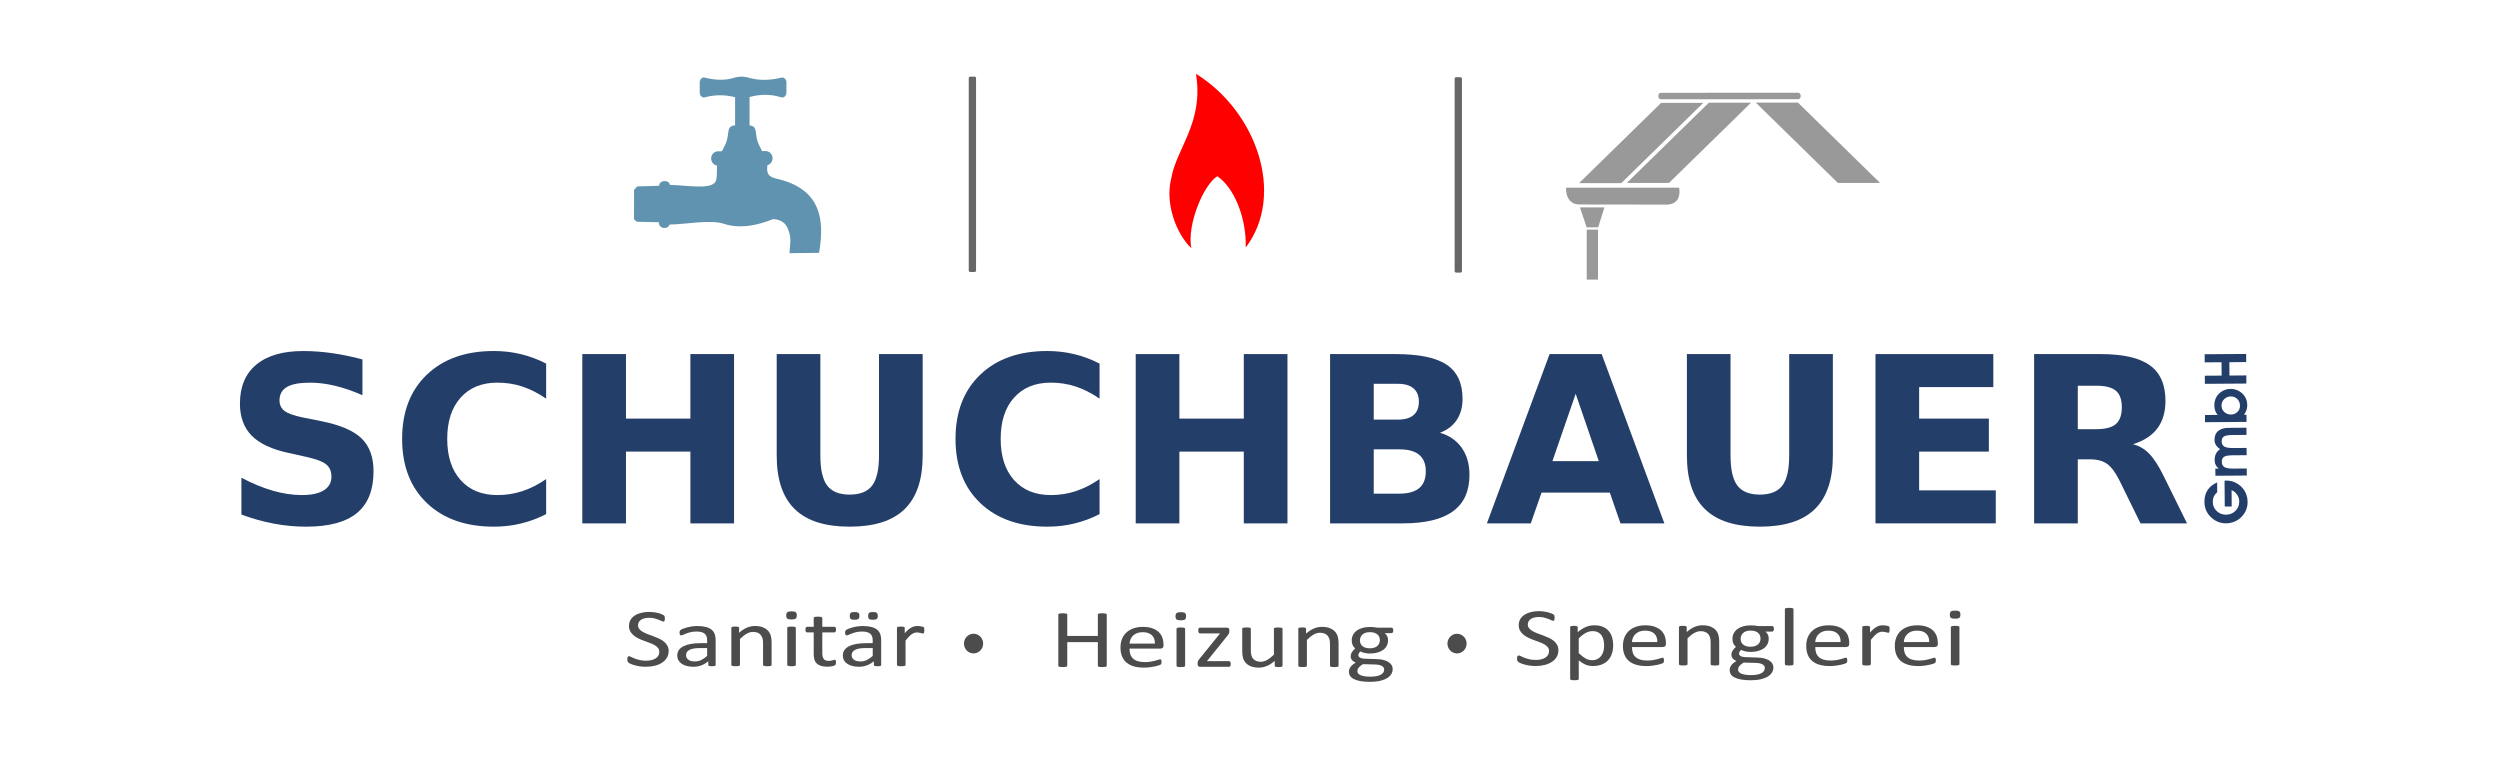 <?xml version="1.0" encoding="utf-8"?>
<!-- Generator: Adobe Illustrator 19.2.1, SVG Export Plug-In . SVG Version: 6.00 Build 0)  -->
<svg version="1.1"
	 id="Ebene_1" text-rendering="geometricPrecision" shape-rendering="geometricPrecision" image-rendering="optimizeQuality" xmlns:corel-charset="http://product.corel.com/CGS/11/cddns/" xmlns:odm="http://product.corel.com/CGS/11/cddns/"
	 xmlns="http://www.w3.org/2000/svg" xmlns:xlink="http://www.w3.org/1999/xlink" x="0px" y="0px" width="841.89px"
	 height="255.896px" viewBox="0 174.75 841.89 255.896" enable-background="new 0 174.75 841.89 255.896" xml:space="preserve">
<g id="Ebene_x0020_1">
	<path fill="#FF0000" d="M402.745,199.607c2.705,16.427-6.569,24.984-8.33,35.253c-2.146,8.443,1.711,18.646,6.76,23.465
		c-1.488-7.914,4.051-21.22,8.734-24.226c5.637,3.712,9.893,13.98,9.596,24.004C432.962,240.339,423.155,212.225,402.745,199.607
		L402.745,199.607z"/>
	<path fill="#666666" d="M326.737,266.356h1.447c0.277,0,0.505-0.227,0.505-0.503v-64.797c0-0.275-0.228-0.499-0.505-0.499h-1.447
		c-0.279,0-0.507,0.227-0.507,0.499v64.797C326.224,266.129,326.458,266.356,326.737,266.356z"/>
	<path fill="#666666" d="M490.367,266.549h1.443c0.283,0,0.51-0.231,0.51-0.507v-64.795c0-0.279-0.227-0.501-0.51-0.501h-1.443
		c-0.28,0-0.506,0.226-0.506,0.501v64.795C489.861,266.318,490.086,266.549,490.367,266.549z"/>
	<g>
		<path fill="#999999" d="M559.399,209.384h14.2l-27.645,27.046H531.75L559.399,209.384z"/>
		<path fill="#999999" d="M575.474,209.323h14.21l-27.648,27.042h-14.207L575.474,209.323L575.474,209.323z"/>
		<path fill="#999999" d="M618.914,236.352h14.21l-27.646-27.042h-14.205L618.914,236.352z"/>
		<path fill="#999999" d="M565.47,237.945h-38.084c-0.155,3.107,1.312,5.668,4.549,5.668l29.296,0.04
			C563.595,243.644,566.122,242.444,565.47,237.945z"/>
		<path fill="#999999" d="M540.298,244.589h-8.247l2.255,6.706h3.899L540.298,244.589z"/>
		<rect x="534.333" y="252.073" fill="#999999" width="3.801" height="16.839"/>
		<path fill="#999999" d="M559.264,208.186l46.326-0.026c0.446,0,0.805-0.485,0.805-1.09l0,0c0-0.604-0.368-1.094-0.805-1.094
			l-46.326,0.022c-0.44,0-0.81,0.485-0.81,1.094l0,0C558.455,207.695,558.818,208.186,559.264,208.186L559.264,208.186z"/>
	</g>
	<path fill="#4C4C4C" d="M490.664,388.17c1.776,0,3.229,1.487,3.229,3.315c0,1.824-1.453,3.311-3.229,3.311
		c-1.78,0-3.229-1.487-3.229-3.311C487.435,389.657,488.887,388.17,490.664,388.17z"/>
	<path fill="#4C4C4C" d="M327.849,388.161c1.78,0,3.234,1.487,3.234,3.314c0,1.825-1.454,3.318-3.234,3.318
		c-1.775,0-3.23-1.493-3.23-3.318C324.619,389.648,326.07,388.161,327.849,388.161z"/>
	<path fill="#4C4C4C" d="M225.176,393.996c0,0.836-0.197,1.583-0.586,2.241c-0.392,0.656-0.934,1.212-1.629,1.667
		c-0.693,0.462-1.505,0.81-2.446,1.033c-0.937,0.232-1.95,0.349-3.035,0.349c-0.753,0-1.46-0.05-2.105-0.15
		c-0.646-0.105-1.223-0.228-1.731-0.378c-0.505-0.149-0.932-0.297-1.276-0.456c-0.346-0.155-0.584-0.291-0.717-0.404
		c-0.138-0.112-0.234-0.254-0.299-0.427c-0.069-0.169-0.096-0.397-0.096-0.686c0-0.206,0.014-0.373,0.036-0.504
		c0.021-0.131,0.06-0.246,0.098-0.32c0.049-0.084,0.106-0.142,0.18-0.175c0.068-0.036,0.149-0.054,0.247-0.054
		c0.162,0,0.394,0.08,0.685,0.237c0.3,0.162,0.683,0.328,1.146,0.517c0.474,0.185,1.034,0.359,1.692,0.517
		c0.654,0.157,1.416,0.245,2.276,0.245c0.655,0,1.254-0.074,1.797-0.21c0.542-0.136,1.009-0.338,1.399-0.586
		c0.396-0.263,0.691-0.569,0.901-0.937c0.206-0.367,0.313-0.794,0.313-1.267c0-0.506-0.147-0.94-0.438-1.303
		c-0.288-0.354-0.677-0.675-1.153-0.95c-0.475-0.274-1.022-0.52-1.635-0.745c-0.609-0.228-1.237-0.463-1.877-0.699
		c-0.642-0.228-1.27-0.494-1.869-0.774c-0.611-0.294-1.153-0.636-1.634-1.024c-0.475-0.387-0.864-0.839-1.164-1.365
		c-0.293-0.521-0.445-1.143-0.445-1.883c0-0.745,0.176-1.414,0.511-2.001c0.35-0.586,0.825-1.081,1.435-1.473
		c0.617-0.399,1.344-0.697,2.191-0.912c0.842-0.21,1.758-0.307,2.734-0.307c0.503,0,1.008,0.035,1.516,0.097
		c0.51,0.073,0.986,0.162,1.434,0.285c0.447,0.108,0.846,0.244,1.191,0.391c0.355,0.14,0.588,0.256,0.695,0.345
		c0.113,0.092,0.184,0.158,0.22,0.21c0.035,0.048,0.066,0.109,0.086,0.193c0.023,0.077,0.04,0.175,0.047,0.277
		c0.014,0.111,0.019,0.26,0.019,0.434c0,0.168-0.005,0.31-0.022,0.448c-0.017,0.126-0.048,0.235-0.081,0.323
		c-0.034,0.087-0.09,0.153-0.151,0.193c-0.064,0.039-0.136,0.065-0.221,0.065c-0.125,0-0.331-0.065-0.605-0.198
		c-0.274-0.127-0.611-0.271-1.004-0.436c-0.398-0.162-0.865-0.309-1.407-0.448c-0.548-0.131-1.151-0.202-1.83-0.202
		c-0.63,0-1.178,0.071-1.643,0.202c-0.466,0.138-0.847,0.312-1.153,0.54c-0.304,0.217-0.528,0.476-0.676,0.791
		c-0.157,0.301-0.232,0.621-0.232,0.972c0,0.494,0.146,0.928,0.437,1.287c0.291,0.359,0.68,0.679,1.166,0.959
		c0.48,0.274,1.031,0.534,1.649,0.756c0.619,0.236,1.248,0.464,1.894,0.705c0.641,0.234,1.271,0.492,1.885,0.775
		c0.624,0.28,1.169,0.616,1.655,0.999c0.479,0.383,0.878,0.839,1.168,1.359C225.023,392.659,225.176,393.276,225.176,393.996
		L225.176,393.996z"/>
	<path fill="#4C4C4C" d="M241.001,398.689c0,0.107-0.048,0.195-0.143,0.249c-0.089,0.053-0.221,0.101-0.38,0.127
		c-0.171,0.025-0.41,0.045-0.718,0.045c-0.304,0-0.551-0.02-0.73-0.045c-0.176-0.026-0.309-0.079-0.395-0.127
		c-0.085-0.049-0.115-0.135-0.115-0.249v-1.247c-0.697,0.583-1.458,1.032-2.305,1.361c-0.843,0.32-1.741,0.483-2.681,0.483
		c-0.834,0-1.583-0.09-2.254-0.265c-0.663-0.167-1.242-0.415-1.711-0.741c-0.47-0.32-0.843-0.717-1.108-1.191
		c-0.256-0.47-0.385-1.01-0.385-1.609c0-0.702,0.179-1.31,0.539-1.831c0.364-0.515,0.881-0.944,1.557-1.286
		c0.68-0.341,1.509-0.601,2.484-0.77c0.977-0.172,2.083-0.257,3.308-0.257h2.167v-0.972c0-0.482-0.064-0.912-0.188-1.278
		c-0.131-0.368-0.337-0.676-0.624-0.919c-0.286-0.246-0.655-0.432-1.112-0.559c-0.453-0.116-1.014-0.186-1.676-0.186
		c-0.719,0-1.349,0.072-1.917,0.2c-0.568,0.138-1.064,0.285-1.489,0.452c-0.431,0.155-0.782,0.297-1.073,0.442
		c-0.282,0.129-0.492,0.201-0.636,0.201c-0.09,0-0.175-0.022-0.245-0.059c-0.071-0.033-0.131-0.09-0.188-0.167
		c-0.046-0.074-0.09-0.163-0.115-0.277c-0.021-0.113-0.035-0.247-0.035-0.381c0-0.233,0.022-0.422,0.068-0.548
		c0.039-0.136,0.133-0.268,0.296-0.386c0.157-0.117,0.426-0.263,0.811-0.426c0.381-0.161,0.823-0.301,1.327-0.44
		c0.502-0.136,1.049-0.241,1.646-0.333c0.591-0.093,1.195-0.134,1.805-0.134c1.126,0,2.087,0.104,2.883,0.309
		c0.792,0.201,1.429,0.499,1.921,0.893c0.49,0.395,0.847,0.884,1.068,1.46c0.219,0.589,0.335,1.253,0.335,2.036v8.423H241.001z
		 M238.13,392.988h-2.466c-0.792,0-1.48,0.054-2.062,0.158c-0.577,0.108-1.061,0.268-1.45,0.472
		c-0.384,0.206-0.669,0.46-0.847,0.744c-0.179,0.294-0.269,0.631-0.269,1.009c0,0.651,0.253,1.168,0.775,1.548
		c0.519,0.383,1.245,0.579,2.178,0.579c0.757,0,1.457-0.153,2.107-0.46c0.65-0.306,1.327-0.77,2.036-1.405V392.988L238.13,392.988z"
		/>
	<path fill="#4C4C4C" d="M259.853,398.675c0,0.069-0.022,0.13-0.072,0.188c-0.048,0.048-0.116,0.088-0.224,0.123
		c-0.107,0.038-0.251,0.071-0.44,0.093c-0.187,0.016-0.419,0.031-0.693,0.031c-0.292,0-0.534-0.016-0.727-0.031
		c-0.184-0.021-0.325-0.055-0.432-0.093c-0.1-0.041-0.18-0.078-0.231-0.123c-0.043-0.058-0.072-0.118-0.072-0.188v-7.314
		c0-0.708-0.065-1.288-0.21-1.719c-0.133-0.434-0.339-0.81-0.608-1.125c-0.269-0.312-0.615-0.557-1.046-0.718
		c-0.42-0.167-0.913-0.255-1.473-0.255c-0.722,0-1.445,0.204-2.164,0.612c-0.727,0.407-1.489,1.006-2.275,1.787v8.724
		c0,0.074-0.025,0.136-0.075,0.188c-0.049,0.053-0.126,0.09-0.229,0.129c-0.102,0.038-0.251,0.068-0.436,0.089
		c-0.193,0.017-0.429,0.031-0.723,0.031c-0.274,0-0.509-0.014-0.702-0.031c-0.183-0.027-0.336-0.051-0.443-0.089
		c-0.112-0.041-0.188-0.08-0.227-0.129c-0.043-0.052-0.064-0.113-0.064-0.188v-12.485c0-0.078,0.017-0.134,0.054-0.188
		c0.031-0.047,0.107-0.095,0.206-0.134c0.108-0.044,0.243-0.066,0.406-0.084c0.164-0.018,0.377-0.021,0.646-0.021
		c0.256,0,0.47,0.004,0.641,0.021c0.166,0.018,0.296,0.04,0.39,0.084c0.089,0.043,0.162,0.09,0.208,0.134
		c0.036,0.055,0.056,0.11,0.056,0.188v1.652c0.886-0.789,1.772-1.362,2.655-1.73c0.878-0.362,1.767-0.547,2.661-0.547
		c1.048,0,1.938,0.139,2.649,0.429c0.717,0.281,1.305,0.652,1.744,1.13c0.444,0.47,0.757,1.022,0.95,1.65
		c0.197,0.638,0.287,1.399,0.287,2.289v7.62H259.853z"/>
	<path fill="#4C4C4C" d="M268.001,398.675c0,0.069-0.021,0.13-0.07,0.188c-0.045,0.048-0.126,0.088-0.225,0.123
		c-0.107,0.038-0.249,0.071-0.438,0.093c-0.186,0.016-0.43,0.031-0.721,0.031c-0.274,0-0.505-0.016-0.694-0.031
		c-0.188-0.021-0.336-0.055-0.444-0.093c-0.115-0.041-0.191-0.078-0.229-0.123c-0.04-0.058-0.066-0.118-0.066-0.188v-12.487
		c0-0.066,0.026-0.117,0.066-0.175c0.038-0.064,0.114-0.106,0.229-0.141c0.108-0.035,0.257-0.065,0.444-0.087
		c0.189-0.022,0.42-0.027,0.694-0.027c0.291,0,0.535,0.005,0.721,0.027c0.189,0.021,0.331,0.052,0.438,0.087
		c0.099,0.034,0.18,0.084,0.225,0.141c0.049,0.058,0.07,0.108,0.07,0.175V398.675z M268.33,381.973c0,0.538-0.12,0.901-0.381,1.099
		c-0.26,0.197-0.73,0.288-1.416,0.288c-0.676,0-1.138-0.097-1.395-0.283c-0.251-0.188-0.372-0.543-0.372-1.074
		c0-0.539,0.125-0.9,0.382-1.094c0.259-0.196,0.731-0.29,1.411-0.29c0.68,0,1.142,0.094,1.393,0.282
		C268.21,381.088,268.33,381.447,268.33,381.973L268.33,381.973z"/>
	<path fill="#4C4C4C" d="M281.519,397.756c0,0.271-0.021,0.482-0.067,0.639c-0.048,0.159-0.116,0.28-0.213,0.347
		c-0.09,0.074-0.234,0.148-0.417,0.209c-0.184,0.066-0.399,0.118-0.641,0.161c-0.24,0.04-0.488,0.073-0.757,0.102
		c-0.265,0.03-0.539,0.045-0.804,0.045c-0.821,0-1.514-0.088-2.102-0.26c-0.577-0.174-1.055-0.433-1.436-0.775
		c-0.367-0.35-0.646-0.787-0.81-1.321c-0.165-0.53-0.252-1.156-0.252-1.884v-7.296h-2.21c-0.175,0-0.309-0.069-0.416-0.217
		c-0.107-0.15-0.153-0.391-0.153-0.723c0-0.172,0.008-0.32,0.041-0.448c0.03-0.113,0.066-0.218,0.112-0.292
		c0.043-0.08,0.107-0.131,0.188-0.171c0.077-0.03,0.162-0.043,0.252-0.043h2.192v-2.969c0-0.071,0.017-0.12,0.062-0.178
		c0.041-0.057,0.112-0.109,0.225-0.149c0.105-0.045,0.258-0.072,0.447-0.088c0.184-0.023,0.415-0.036,0.699-0.036
		c0.292,0,0.533,0.013,0.718,0.036c0.187,0.016,0.336,0.043,0.435,0.088c0.107,0.04,0.178,0.095,0.227,0.149
		c0.051,0.052,0.073,0.107,0.073,0.178v2.969h4.036c0.096,0,0.177,0.013,0.248,0.043c0.066,0.04,0.128,0.091,0.184,0.171
		c0.053,0.078,0.093,0.179,0.112,0.292c0.022,0.124,0.035,0.276,0.035,0.448c0,0.332-0.047,0.573-0.156,0.723
		c-0.108,0.145-0.246,0.217-0.423,0.217h-4.036v6.971c0,0.856,0.162,1.509,0.474,1.955c0.321,0.434,0.895,0.653,1.726,0.653
		c0.268,0,0.506-0.022,0.717-0.059c0.206-0.042,0.398-0.096,0.561-0.135c0.162-0.04,0.303-0.088,0.417-0.133
		c0.116-0.042,0.219-0.061,0.312-0.061c0.062,0,0.118,0.01,0.171,0.036c0.054,0.022,0.09,0.069,0.116,0.131
		c0.031,0.065,0.064,0.148,0.081,0.258C281.507,397.455,281.519,397.593,281.519,397.756L281.519,397.756z"/>
	<path fill="#4C4C4C" d="M296.758,398.689c0,0.107-0.043,0.195-0.142,0.249c-0.09,0.053-0.221,0.101-0.381,0.127
		c-0.167,0.025-0.406,0.045-0.718,0.045c-0.305,0-0.552-0.02-0.732-0.045c-0.179-0.026-0.308-0.079-0.393-0.127
		c-0.086-0.049-0.115-0.135-0.115-0.249v-1.247c-0.697,0.583-1.459,1.032-2.307,1.361c-0.841,0.32-1.739,0.483-2.68,0.483
		c-0.827,0-1.579-0.09-2.245-0.265c-0.673-0.167-1.241-0.415-1.716-0.741c-0.471-0.32-0.843-0.717-1.102-1.191
		c-0.261-0.47-0.39-1.01-0.39-1.609c0-0.702,0.178-1.31,0.538-1.831c0.362-0.515,0.881-0.944,1.553-1.286
		c0.675-0.341,1.506-0.601,2.483-0.77c0.982-0.172,2.083-0.257,3.307-0.257h2.168v-0.972c0-0.482-0.068-0.912-0.193-1.278
		c-0.132-0.368-0.338-0.676-0.625-0.919c-0.285-0.246-0.653-0.432-1.111-0.559c-0.451-0.116-1.012-0.186-1.675-0.186
		c-0.718,0-1.348,0.072-1.919,0.2c-0.564,0.138-1.062,0.285-1.488,0.452c-0.429,0.155-0.783,0.297-1.07,0.442
		c-0.283,0.129-0.492,0.201-0.637,0.201c-0.09,0-0.174-0.022-0.246-0.059c-0.071-0.033-0.131-0.09-0.188-0.167
		c-0.049-0.074-0.09-0.163-0.114-0.277c-0.021-0.113-0.034-0.247-0.034-0.381c0-0.233,0.021-0.422,0.067-0.548
		c0.039-0.136,0.138-0.268,0.295-0.386c0.159-0.117,0.425-0.263,0.816-0.426c0.381-0.161,0.826-0.301,1.324-0.44
		c0.5-0.136,1.05-0.241,1.65-0.333c0.589-0.093,1.194-0.134,1.8-0.134c1.124,0,2.087,0.104,2.882,0.309
		c0.792,0.201,1.434,0.499,1.922,0.893c0.49,0.395,0.847,0.884,1.067,1.46c0.218,0.589,0.331,1.253,0.331,2.036v8.423H296.758z
		 M293.892,392.988h-2.467c-0.792,0-1.477,0.054-2.065,0.158c-0.577,0.108-1.061,0.268-1.446,0.472
		c-0.382,0.206-0.672,0.46-0.847,0.744c-0.18,0.294-0.27,0.631-0.27,1.009c0,0.651,0.256,1.168,0.776,1.548
		c0.519,0.383,1.247,0.579,2.177,0.579c0.758,0,1.456-0.153,2.107-0.46c0.647-0.306,1.326-0.77,2.039-1.405v-2.645H293.892z
		 M289.415,382.145c0,0.505-0.124,0.852-0.354,1.034c-0.232,0.191-0.66,0.281-1.296,0.281c-0.628,0-1.058-0.088-1.278-0.268
		c-0.219-0.183-0.327-0.52-0.327-1.013c0-0.517,0.112-0.864,0.342-1.048c0.228-0.184,0.659-0.281,1.286-0.281
		c0.646,0,1.071,0.098,1.296,0.281C289.298,381.315,289.415,381.653,289.415,382.145L289.415,382.145z M295.602,382.145
		c0,0.505-0.12,0.852-0.354,1.034c-0.231,0.191-0.657,0.281-1.295,0.281c-0.625,0-1.047-0.088-1.281-0.268
		c-0.221-0.183-0.327-0.52-0.327-1.013c0-0.517,0.112-0.864,0.342-1.048c0.226-0.184,0.653-0.281,1.284-0.281
		c0.645,0,1.076,0.098,1.296,0.281C295.486,381.315,295.602,381.653,295.602,382.145L295.602,382.145z"/>
	<path fill="#4C4C4C" d="M311.256,387.011c0,0.2-0.005,0.376-0.019,0.512c-0.01,0.139-0.037,0.249-0.068,0.324
		c-0.036,0.08-0.084,0.129-0.136,0.177c-0.051,0.051-0.119,0.066-0.218,0.066c-0.098,0-0.21-0.016-0.342-0.066
		c-0.138-0.048-0.287-0.081-0.452-0.121c-0.173-0.042-0.357-0.082-0.564-0.113c-0.215-0.041-0.443-0.062-0.686-0.062
		c-0.292,0-0.569,0.049-0.853,0.147c-0.281,0.087-0.576,0.24-0.883,0.449c-0.309,0.216-0.63,0.498-0.972,0.851
		c-0.336,0.35-0.712,0.783-1.114,1.286v8.216c0,0.069-0.022,0.13-0.074,0.183c-0.049,0.053-0.124,0.093-0.223,0.128
		c-0.106,0.038-0.255,0.071-0.435,0.093c-0.193,0.016-0.434,0.025-0.724,0.025c-0.273,0-0.509-0.01-0.702-0.025
		c-0.184-0.021-0.329-0.055-0.438-0.093c-0.117-0.041-0.193-0.078-0.228-0.128c-0.039-0.053-0.069-0.113-0.069-0.183V386.19
		c0-0.083,0.019-0.14,0.056-0.191c0.034-0.05,0.107-0.097,0.209-0.136c0.109-0.044,0.24-0.065,0.404-0.078
		c0.161-0.02,0.375-0.027,0.645-0.027c0.26,0,0.47,0.008,0.641,0.027c0.171,0.013,0.295,0.034,0.393,0.078
		c0.09,0.043,0.163,0.093,0.204,0.136c0.036,0.052,0.063,0.108,0.063,0.191v1.812c0.43-0.497,0.838-0.905,1.209-1.217
		c0.38-0.311,0.744-0.564,1.082-0.743c0.334-0.18,0.67-0.302,1.009-0.372c0.33-0.066,0.663-0.104,0.997-0.104
		c0.158,0,0.329,0.007,0.52,0.024c0.189,0.017,0.395,0.039,0.6,0.079c0.207,0.035,0.401,0.074,0.57,0.122
		c0.169,0.049,0.29,0.091,0.358,0.136c0.072,0.05,0.117,0.092,0.146,0.131c0.025,0.04,0.039,0.098,0.06,0.162
		c0.015,0.066,0.028,0.158,0.038,0.28C311.256,386.624,311.256,386.795,311.256,387.011L311.256,387.011z"/>
	<path fill="#4C4C4C" d="M372.706,398.944c0,0.072-0.022,0.142-0.068,0.193c-0.052,0.061-0.134,0.102-0.249,0.135
		c-0.119,0.038-0.273,0.059-0.467,0.08c-0.19,0.026-0.427,0.039-0.711,0.039c-0.299,0-0.542-0.013-0.734-0.039
		c-0.188-0.021-0.337-0.042-0.453-0.08c-0.117-0.033-0.198-0.076-0.248-0.135c-0.044-0.052-0.07-0.121-0.07-0.193v-7.959h-10.301
		v7.959c0,0.072-0.022,0.142-0.07,0.193c-0.051,0.061-0.126,0.102-0.247,0.135c-0.112,0.038-0.268,0.059-0.467,0.08
		c-0.191,0.026-0.43,0.039-0.726,0.039c-0.283,0-0.517-0.013-0.714-0.039c-0.201-0.021-0.36-0.042-0.474-0.08
		c-0.116-0.033-0.201-0.076-0.241-0.135c-0.049-0.052-0.075-0.121-0.075-0.193v-17.221c0-0.076,0.025-0.14,0.075-0.197
		c0.041-0.064,0.125-0.097,0.241-0.133c0.114-0.034,0.279-0.057,0.474-0.078c0.197-0.03,0.431-0.045,0.714-0.045
		c0.291,0,0.529,0.015,0.726,0.045c0.193,0.021,0.351,0.044,0.467,0.078c0.116,0.036,0.197,0.076,0.247,0.133
		c0.048,0.051,0.07,0.121,0.07,0.197v7.182h10.301v-7.182c0-0.076,0.022-0.14,0.07-0.197c0.049-0.064,0.13-0.097,0.248-0.133
		c0.116-0.034,0.265-0.057,0.453-0.078c0.188-0.03,0.433-0.045,0.734-0.045c0.284,0,0.521,0.015,0.711,0.045
		c0.194,0.021,0.348,0.044,0.467,0.078c0.114,0.036,0.196,0.076,0.249,0.133c0.038,0.058,0.068,0.121,0.068,0.197V398.944
		L372.706,398.944z"/>
	<path fill="#4C4C4C" d="M391.815,392.178c0,0.361-0.112,0.619-0.335,0.775c-0.229,0.149-0.483,0.227-0.781,0.227h-10.322
		c0,0.692,0.09,1.314,0.265,1.876c0.174,0.551,0.466,1.028,0.878,1.423c0.405,0.398,0.937,0.709,1.586,0.918
		c0.655,0.208,1.452,0.31,2.399,0.31c0.748,0,1.407-0.047,1.993-0.143c0.579-0.098,1.09-0.207,1.51-0.325
		c0.424-0.117,0.778-0.228,1.051-0.319c0.274-0.099,0.475-0.148,0.618-0.148c0.081,0,0.158,0.015,0.216,0.05
		c0.064,0.033,0.11,0.082,0.146,0.142c0.037,0.066,0.067,0.159,0.082,0.276c0.013,0.11,0.026,0.253,0.026,0.425
		c0,0.122-0.005,0.224-0.019,0.311c-0.007,0.087-0.021,0.167-0.038,0.233c-0.021,0.073-0.051,0.136-0.094,0.193
		c-0.043,0.052-0.096,0.107-0.154,0.155c-0.068,0.053-0.259,0.135-0.573,0.249c-0.312,0.111-0.723,0.233-1.225,0.342
		c-0.503,0.111-1.08,0.206-1.734,0.299c-0.654,0.081-1.36,0.126-2.106,0.126c-1.3,0-2.429-0.143-3.402-0.427
		c-0.972-0.287-1.79-0.716-2.46-1.279c-0.664-0.563-1.168-1.27-1.503-2.122c-0.337-0.854-0.507-1.84-0.507-2.97
		c0-1.066,0.18-2.033,0.525-2.892c0.355-0.855,0.851-1.586,1.514-2.181c0.654-0.596,1.453-1.046,2.391-1.374
		c0.933-0.315,1.977-0.473,3.127-0.473c1.238,0,2.287,0.152,3.16,0.47c0.865,0.314,1.587,0.738,2.147,1.269
		c0.561,0.53,0.963,1.154,1.228,1.868c0.261,0.718,0.39,1.479,0.39,2.302V392.178L391.815,392.178z M388.916,391.5
		c0.037-1.202-0.296-2.145-1.007-2.83c-0.705-0.683-1.749-1.03-3.133-1.03c-0.72,0-1.337,0.108-1.875,0.32
		c-0.543,0.21-0.987,0.495-1.343,0.845c-0.364,0.35-0.645,0.757-0.841,1.221c-0.198,0.468-0.312,0.96-0.338,1.467h8.538V391.5z"/>
	<path fill="#4C4C4C" d="M399.095,398.964c0,0.068-0.023,0.136-0.07,0.183c-0.049,0.053-0.127,0.097-0.23,0.138
		c-0.107,0.034-0.251,0.066-0.441,0.081c-0.187,0.02-0.428,0.026-0.72,0.026c-0.271,0-0.508-0.007-0.7-0.026
		c-0.184-0.015-0.331-0.047-0.438-0.081c-0.114-0.041-0.188-0.088-0.226-0.138c-0.043-0.047-0.068-0.114-0.068-0.183v-12.484
		c0-0.064,0.025-0.117,0.068-0.184c0.038-0.052,0.112-0.096,0.226-0.13c0.106-0.039,0.254-0.07,0.438-0.089
		c0.192-0.022,0.429-0.029,0.7-0.029c0.292,0,0.533,0.008,0.72,0.029c0.19,0.018,0.334,0.05,0.441,0.089
		c0.098,0.034,0.181,0.082,0.23,0.13c0.044,0.066,0.07,0.119,0.07,0.184V398.964z M399.423,382.261c0,0.54-0.127,0.905-0.382,1.099
		c-0.256,0.193-0.729,0.286-1.415,0.286c-0.683,0-1.141-0.093-1.392-0.282c-0.251-0.192-0.376-0.548-0.376-1.07
		c0-0.539,0.124-0.903,0.382-1.1c0.258-0.189,0.731-0.293,1.414-0.293c0.682,0,1.14,0.095,1.392,0.284
		C399.299,381.372,399.423,381.736,399.423,382.261z"/>
	<path fill="#4C4C4C" d="M414.469,398.333c0,0.175-0.018,0.323-0.059,0.448c-0.032,0.129-0.075,0.229-0.115,0.309
		c-0.048,0.076-0.116,0.128-0.197,0.168c-0.084,0.028-0.167,0.041-0.267,0.041h-9.689c-0.247,0-0.442-0.062-0.599-0.189
		c-0.158-0.126-0.233-0.348-0.233-0.657v-0.465c0-0.131,0.009-0.245,0.032-0.35c0.022-0.102,0.051-0.206,0.102-0.303
		c0.05-0.1,0.113-0.21,0.188-0.324c0.087-0.114,0.19-0.248,0.301-0.392l6.938-8.575h-6.732c-0.189,0-0.336-0.079-0.442-0.23
		c-0.114-0.146-0.171-0.4-0.171-0.745c0-0.158,0.012-0.306,0.034-0.434c0.022-0.126,0.058-0.225,0.112-0.307
		c0.055-0.073,0.115-0.127,0.189-0.161c0.081-0.039,0.171-0.053,0.27-0.053h9.026c0.131,0,0.245,0.014,0.342,0.048
		c0.1,0.029,0.183,0.07,0.254,0.13c0.067,0.071,0.127,0.15,0.171,0.261c0.039,0.091,0.059,0.231,0.059,0.385v0.441
		c0,0.13-0.008,0.254-0.032,0.363c-0.021,0.108-0.062,0.219-0.108,0.323c-0.039,0.105-0.106,0.224-0.187,0.341
		c-0.087,0.119-0.181,0.254-0.296,0.405l-6.912,8.571h7.379c0.094,0,0.178,0.015,0.258,0.047c0.077,0.034,0.134,0.086,0.19,0.161
		c0.055,0.069,0.094,0.17,0.128,0.294C414.451,398.005,414.469,398.153,414.469,398.333L414.469,398.333z"/>
	<path fill="#4C4C4C" d="M431.888,398.964c0,0.068-0.02,0.136-0.065,0.183c-0.04,0.053-0.112,0.097-0.22,0.138
		c-0.103,0.034-0.236,0.066-0.408,0.081c-0.17,0.02-0.377,0.026-0.623,0.026c-0.269,0-0.483-0.007-0.654-0.026
		c-0.164-0.015-0.301-0.047-0.398-0.081c-0.103-0.041-0.167-0.088-0.201-0.138c-0.03-0.047-0.049-0.114-0.049-0.183v-1.655
		c-0.901,0.789-1.787,1.361-2.665,1.722c-0.871,0.361-1.761,0.541-2.655,0.541c-1.05,0-1.934-0.135-2.65-0.412
		c-0.718-0.277-1.294-0.651-1.737-1.135c-0.449-0.474-0.765-1.026-0.953-1.666c-0.189-0.63-0.286-1.399-0.286-2.306v-7.573
		c0-0.078,0.017-0.134,0.059-0.191c0.039-0.044,0.12-0.092,0.232-0.136c0.119-0.045,0.269-0.066,0.462-0.079
		c0.188-0.017,0.418-0.025,0.7-0.025c0.282,0,0.516,0.008,0.698,0.025c0.185,0.013,0.333,0.034,0.448,0.079
		c0.107,0.048,0.185,0.096,0.233,0.136c0.049,0.058,0.069,0.113,0.069,0.191v7.265c0,0.729,0.07,1.318,0.206,1.761
		c0.128,0.444,0.334,0.814,0.608,1.121c0.273,0.308,0.624,0.548,1.039,0.719c0.423,0.17,0.915,0.26,1.476,0.26
		c0.727,0,1.439-0.204,2.155-0.606c0.727-0.415,1.484-1.011,2.288-1.79v-8.723c0-0.08,0.017-0.137,0.061-0.194
		c0.04-0.043,0.118-0.091,0.237-0.13c0.111-0.048,0.265-0.07,0.444-0.084c0.181-0.018,0.415-0.026,0.711-0.026
		c0.282,0,0.514,0.009,0.696,0.026c0.189,0.014,0.334,0.036,0.435,0.084c0.113,0.043,0.186,0.093,0.241,0.13
		c0.054,0.058,0.077,0.114,0.077,0.194v12.479H431.888z"/>
	<path fill="#4C4C4C" d="M450.779,398.964c0,0.068-0.022,0.136-0.072,0.183c-0.05,0.053-0.121,0.097-0.228,0.138
		c-0.103,0.034-0.25,0.066-0.436,0.081c-0.193,0.02-0.424,0.026-0.698,0.026c-0.294,0-0.534-0.007-0.723-0.026
		c-0.189-0.015-0.331-0.047-0.44-0.081c-0.098-0.041-0.179-0.088-0.222-0.138c-0.052-0.047-0.074-0.114-0.074-0.183v-7.315
		c0-0.709-0.066-1.285-0.21-1.716c-0.14-0.44-0.342-0.814-0.61-1.123c-0.269-0.318-0.613-0.56-1.043-0.721
		c-0.429-0.163-0.913-0.256-1.48-0.256c-0.721,0-1.442,0.206-2.165,0.611c-0.725,0.413-1.488,1.007-2.271,1.792v8.721
		c0,0.072-0.021,0.136-0.073,0.186c-0.049,0.052-0.123,0.095-0.226,0.134c-0.11,0.035-0.252,0.065-0.436,0.085
		c-0.189,0.016-0.432,0.023-0.728,0.023c-0.273,0-0.505-0.008-0.694-0.023c-0.189-0.02-0.337-0.05-0.443-0.085
		c-0.111-0.039-0.19-0.087-0.228-0.134c-0.041-0.051-0.068-0.114-0.068-0.186v-12.483c0-0.078,0.019-0.14,0.054-0.191
		c0.04-0.044,0.107-0.093,0.213-0.137c0.107-0.043,0.235-0.063,0.402-0.076c0.167-0.02,0.376-0.027,0.646-0.027
		c0.258,0,0.469,0.008,0.642,0.027c0.168,0.013,0.294,0.033,0.393,0.076c0.09,0.05,0.162,0.098,0.203,0.137
		c0.036,0.052,0.059,0.113,0.059,0.191v1.652c0.881-0.783,1.769-1.363,2.649-1.73c0.877-0.362,1.768-0.551,2.661-0.551
		c1.052,0,1.934,0.145,2.651,0.43c0.719,0.283,1.301,0.661,1.744,1.124c0.447,0.474,0.757,1.03,0.951,1.659
		c0.197,0.639,0.29,1.4,0.29,2.28v7.625H450.779z"/>
	<path fill="#4C4C4C" d="M469.183,387.05c0,0.323-0.057,0.557-0.164,0.698c-0.11,0.142-0.257,0.216-0.428,0.216h-2.256
		c0.403,0.332,0.69,0.695,0.852,1.099c0.169,0.402,0.241,0.827,0.241,1.261c0,0.718-0.141,1.358-0.434,1.908
		c-0.296,0.562-0.709,1.029-1.253,1.41c-0.541,0.378-1.188,0.673-1.928,0.873c-0.749,0.207-1.578,0.308-2.483,0.308
		c-0.642,0-1.257-0.064-1.831-0.2c-0.578-0.133-1.027-0.303-1.335-0.509c-0.21,0.167-0.381,0.355-0.518,0.568
		c-0.133,0.216-0.199,0.467-0.199,0.736c0,0.325,0.187,0.596,0.564,0.807c0.379,0.218,0.884,0.327,1.513,0.349l4.109,0.137
		c0.782,0.018,1.499,0.101,2.148,0.252c0.648,0.159,1.218,0.368,1.693,0.659c0.476,0.283,0.851,0.634,1.119,1.042
		c0.271,0.409,0.398,0.886,0.398,1.431c0,0.573-0.148,1.12-0.451,1.638c-0.306,0.519-0.771,0.971-1.395,1.364
		c-0.629,0.393-1.42,0.705-2.39,0.932c-0.968,0.224-2.106,0.337-3.427,0.337c-1.276,0-2.355-0.082-3.251-0.253
		c-0.888-0.176-1.626-0.411-2.193-0.705c-0.573-0.289-0.985-0.651-1.24-1.058c-0.262-0.412-0.386-0.85-0.386-1.34
		c0-0.304,0.051-0.601,0.145-0.887c0.09-0.283,0.232-0.56,0.425-0.816c0.192-0.261,0.434-0.51,0.721-0.744
		c0.284-0.236,0.616-0.469,0.989-0.699c-0.575-0.233-0.991-0.523-1.271-0.867c-0.278-0.352-0.412-0.736-0.412-1.148
		c0-0.563,0.144-1.063,0.433-1.509c0.294-0.446,0.655-0.842,1.086-1.196c-0.362-0.336-0.65-0.726-0.858-1.15
		c-0.208-0.437-0.316-0.953-0.316-1.566c0-0.707,0.154-1.353,0.463-1.913c0.295-0.564,0.723-1.039,1.261-1.433
		c0.527-0.389,1.172-0.683,1.925-0.889c0.755-0.208,1.579-0.311,2.462-0.311c0.476,0,0.925,0.019,1.335,0.058
		c0.407,0.048,0.804,0.102,1.168,0.176h4.757c0.2,0,0.345,0.083,0.444,0.232C469.13,386.498,469.183,386.735,469.183,387.05
		L469.183,387.05z M464.674,390.332c0-0.85-0.296-1.512-0.885-1.988c-0.592-0.476-1.43-0.716-2.516-0.716
		c-0.56,0-1.043,0.079-1.455,0.228c-0.418,0.14-0.757,0.346-1.035,0.607c-0.274,0.263-0.475,0.564-0.614,0.898
		c-0.13,0.331-0.198,0.687-0.198,1.054c0,0.832,0.296,1.475,0.882,1.948c0.591,0.468,1.415,0.705,2.479,0.705
		c0.575,0,1.065-0.069,1.489-0.221c0.416-0.135,0.767-0.33,1.034-0.594c0.279-0.251,0.479-0.545,0.621-0.88
		C464.602,391.041,464.674,390.696,464.674,390.332L464.674,390.332z M466.125,400.222c0-0.536-0.282-0.949-0.832-1.238
		c-0.559-0.287-1.312-0.448-2.253-0.467l-4.076-0.109c-0.373,0.228-0.678,0.455-0.915,0.657c-0.24,0.208-0.431,0.407-0.574,0.6
		c-0.138,0.189-0.237,0.372-0.288,0.558c-0.054,0.183-0.075,0.375-0.075,0.565c0,0.606,0.381,1.061,1.152,1.367
		c0.77,0.312,1.844,0.469,3.217,0.469c0.875,0,1.606-0.075,2.198-0.201c0.59-0.136,1.056-0.311,1.424-0.535
		c0.359-0.222,0.619-0.476,0.777-0.761C466.038,400.838,466.125,400.54,466.125,400.222L466.125,400.222z"/>
	<path fill="#4C4C4C" d="M524.796,393.742c0,0.839-0.195,1.589-0.582,2.245c-0.393,0.655-0.932,1.214-1.628,1.663
		c-0.694,0.469-1.51,0.811-2.451,1.038c-0.935,0.23-1.944,0.35-3.029,0.35c-0.757,0-1.463-0.055-2.106-0.156
		c-0.644-0.099-1.225-0.226-1.729-0.378c-0.507-0.145-0.932-0.297-1.279-0.456c-0.348-0.161-0.586-0.288-0.715-0.402
		c-0.14-0.114-0.234-0.257-0.301-0.423c-0.064-0.172-0.098-0.4-0.098-0.687c0-0.208,0.013-0.369,0.034-0.51
		c0.026-0.13,0.058-0.24,0.103-0.315c0.049-0.093,0.107-0.145,0.181-0.18c0.067-0.03,0.147-0.052,0.241-0.052
		c0.161,0,0.395,0.082,0.687,0.235c0.299,0.161,0.681,0.332,1.147,0.512c0.465,0.188,1.026,0.364,1.684,0.526
		c0.654,0.157,1.421,0.244,2.285,0.244c0.65,0,1.252-0.073,1.795-0.213c0.543-0.132,1.01-0.329,1.398-0.588
		c0.395-0.258,0.69-0.568,0.898-0.935c0.214-0.374,0.32-0.795,0.32-1.267c0-0.505-0.153-0.947-0.445-1.303
		c-0.286-0.36-0.676-0.671-1.149-0.952c-0.476-0.274-1.023-0.516-1.638-0.747c-0.604-0.228-1.233-0.46-1.877-0.692
		c-0.642-0.232-1.262-0.495-1.87-0.783c-0.609-0.285-1.151-0.627-1.624-1.01c-0.481-0.392-0.874-0.848-1.168-1.372
		c-0.291-0.52-0.443-1.151-0.443-1.877c0-0.749,0.175-1.419,0.516-2.01c0.35-0.582,0.825-1.07,1.433-1.476
		c0.616-0.393,1.342-0.693,2.19-0.906c0.843-0.209,1.758-0.31,2.733-0.31c0.5,0,1.009,0.04,1.515,0.101
		c0.509,0.07,0.987,0.161,1.435,0.278c0.448,0.114,0.849,0.256,1.195,0.396c0.351,0.137,0.583,0.258,0.694,0.341
		c0.109,0.094,0.183,0.153,0.217,0.208c0.038,0.056,0.063,0.12,0.08,0.19c0.026,0.088,0.047,0.176,0.057,0.284
		c0.012,0.119,0.016,0.264,0.016,0.433c0,0.168-0.004,0.312-0.021,0.448c-0.018,0.126-0.051,0.24-0.08,0.322
		c-0.038,0.093-0.091,0.154-0.15,0.202c-0.068,0.038-0.137,0.06-0.217,0.06c-0.128,0-0.33-0.073-0.607-0.189
		c-0.274-0.136-0.607-0.281-1.005-0.446c-0.397-0.157-0.864-0.304-1.408-0.443c-0.539-0.136-1.148-0.202-1.822-0.202
		c-0.632,0-1.183,0.066-1.648,0.202c-0.468,0.135-0.845,0.31-1.147,0.535c-0.306,0.219-0.535,0.484-0.682,0.791
		c-0.152,0.301-0.234,0.63-0.234,0.972c0,0.494,0.152,0.929,0.446,1.287c0.289,0.358,0.677,0.683,1.162,0.959
		c0.479,0.279,1.031,0.534,1.652,0.761c0.623,0.233,1.243,0.465,1.891,0.7c0.636,0.24,1.272,0.494,1.881,0.775
		c0.625,0.284,1.17,0.622,1.659,1.003c0.48,0.383,0.876,0.84,1.166,1.361C524.65,392.406,524.796,393.027,524.796,393.742z"/>
	<path fill="#4C4C4C" d="M543.25,391.988c0,1.092-0.148,2.072-0.448,2.935c-0.292,0.871-0.734,1.613-1.31,2.218
		c-0.576,0.605-1.295,1.071-2.142,1.401c-0.851,0.329-1.827,0.49-2.924,0.49c-0.468,0-0.899-0.037-1.293-0.107
		c-0.399-0.07-0.788-0.193-1.165-0.348c-0.381-0.155-0.758-0.358-1.125-0.594c-0.377-0.241-0.772-0.521-1.188-0.849v6.25
		c0,0.068-0.022,0.136-0.072,0.194c-0.051,0.051-0.124,0.095-0.228,0.134c-0.109,0.039-0.248,0.066-0.435,0.082
		c-0.188,0.014-0.431,0.026-0.722,0.026c-0.273,0-0.506-0.007-0.698-0.026c-0.183-0.016-0.334-0.043-0.441-0.082
		c-0.109-0.039-0.19-0.087-0.227-0.134c-0.041-0.059-0.067-0.126-0.067-0.194V385.94c0-0.081,0.018-0.143,0.058-0.195
		c0.036-0.053,0.104-0.094,0.207-0.127c0.107-0.044,0.241-0.07,0.405-0.084c0.163-0.012,0.36-0.022,0.593-0.022
		c0.246,0,0.449,0.01,0.607,0.022c0.161,0.014,0.29,0.04,0.389,0.084c0.106,0.033,0.181,0.077,0.223,0.127
		c0.041,0.053,0.061,0.114,0.061,0.195v1.688c0.474-0.398,0.935-0.728,1.385-1.017c0.442-0.287,0.882-0.525,1.333-0.713
		c0.449-0.192,0.908-0.338,1.377-0.434c0.473-0.098,0.973-0.145,1.498-0.145c1.138,0,2.115,0.175,2.917,0.528
		c0.809,0.352,1.456,0.828,1.964,1.441c0.506,0.609,0.88,1.316,1.113,2.126C543.135,390.228,543.25,391.085,543.25,391.988
		L543.25,391.988z M540.202,392.254c0-0.64-0.056-1.257-0.179-1.852c-0.125-0.596-0.331-1.125-0.633-1.584
		c-0.299-0.469-0.697-0.837-1.199-1.111c-0.503-0.278-1.121-0.417-1.868-0.417c-0.377,0-0.745,0.043-1.108,0.128
		c-0.359,0.096-0.73,0.232-1.098,0.423c-0.377,0.189-0.763,0.443-1.172,0.75c-0.409,0.307-0.841,0.686-1.293,1.143v4.962
		c0.788,0.767,1.541,1.362,2.256,1.77c0.712,0.402,1.455,0.609,2.238,0.609c0.724,0,1.339-0.141,1.864-0.418
		c0.511-0.284,0.938-0.656,1.259-1.111c0.315-0.463,0.557-0.985,0.705-1.554C540.136,393.414,540.202,392.838,540.202,392.254
		L540.202,392.254z"/>
	<path fill="#4C4C4C" d="M561.012,391.649c0,0.358-0.111,0.618-0.339,0.769c-0.231,0.15-0.485,0.228-0.778,0.228h-10.319
		c0,0.696,0.094,1.314,0.267,1.874c0.166,0.556,0.463,1.029,0.876,1.429c0.402,0.393,0.936,0.704,1.586,0.918
		c0.655,0.209,1.446,0.32,2.397,0.32c0.75,0,1.408-0.059,1.99-0.149c0.583-0.098,1.091-0.206,1.513-0.328
		c0.424-0.118,0.772-0.229,1.046-0.324c0.274-0.097,0.476-0.14,0.624-0.14c0.078,0,0.158,0.013,0.214,0.043
		c0.063,0.035,0.114,0.083,0.148,0.148c0.037,0.062,0.069,0.154,0.082,0.272c0.014,0.117,0.024,0.252,0.024,0.419
		c0,0.122-0.002,0.227-0.016,0.312c-0.012,0.09-0.022,0.17-0.039,0.241c-0.02,0.073-0.052,0.129-0.088,0.188
		c-0.044,0.055-0.097,0.109-0.159,0.154c-0.067,0.05-0.256,0.136-0.574,0.252c-0.31,0.113-0.721,0.231-1.223,0.337
		c-0.504,0.109-1.082,0.211-1.74,0.303c-0.652,0.086-1.357,0.129-2.105,0.129c-1.294,0-2.429-0.147-3.403-0.436
		c-0.971-0.279-1.789-0.711-2.454-1.273c-0.664-0.564-1.168-1.265-1.502-2.123c-0.337-0.85-0.508-1.837-0.508-2.968
		c0-1.066,0.179-2.035,0.529-2.895c0.35-0.847,0.847-1.578,1.51-2.178c0.657-0.596,1.454-1.045,2.391-1.37
		c0.928-0.32,1.972-0.476,3.122-0.476c1.235,0,2.293,0.155,3.159,0.472c0.866,0.31,1.585,0.738,2.143,1.265
		c0.561,0.524,0.969,1.16,1.229,1.87c0.261,0.723,0.393,1.48,0.393,2.296v0.421H561.012z M558.112,390.972
		c0.039-1.202-0.293-2.146-1.008-2.834c-0.709-0.685-1.752-1.022-3.136-1.022c-0.716,0-1.338,0.104-1.873,0.313
		c-0.538,0.211-0.983,0.492-1.348,0.847c-0.363,0.351-0.643,0.763-0.844,1.218c-0.195,0.471-0.308,0.963-0.334,1.469h8.542V390.972z
		"/>
	<path fill="#4C4C4C" d="M578.956,398.426c0,0.073-0.024,0.14-0.071,0.183c-0.05,0.055-0.122,0.095-0.229,0.136
		c-0.108,0.031-0.252,0.066-0.434,0.084c-0.188,0.018-0.427,0.029-0.7,0.029c-0.291,0-0.534-0.012-0.721-0.029
		c-0.185-0.017-0.332-0.053-0.435-0.084c-0.101-0.043-0.181-0.088-0.229-0.136c-0.048-0.043-0.069-0.109-0.069-0.183v-7.311
		c0-0.712-0.068-1.29-0.21-1.714c-0.138-0.446-0.344-0.81-0.607-1.13c-0.269-0.315-0.615-0.557-1.044-0.718
		c-0.427-0.166-0.916-0.255-1.476-0.255c-0.723,0-1.443,0.208-2.164,0.615c-0.731,0.404-1.487,1-2.277,1.784v8.725
		c0,0.073-0.023,0.14-0.072,0.184c-0.048,0.05-0.126,0.095-0.228,0.135c-0.103,0.028-0.247,0.064-0.436,0.083
		c-0.192,0.017-0.43,0.025-0.724,0.025c-0.273,0-0.51-0.009-0.697-0.025c-0.188-0.02-0.334-0.055-0.443-0.083
		c-0.112-0.045-0.193-0.088-0.222-0.135c-0.046-0.045-0.069-0.111-0.069-0.184v-12.484c0-0.078,0.016-0.136,0.05-0.192
		c0.035-0.05,0.107-0.094,0.209-0.131c0.108-0.044,0.245-0.069,0.408-0.083c0.161-0.014,0.371-0.027,0.645-0.027
		c0.262,0,0.477,0.014,0.641,0.027c0.172,0.014,0.299,0.039,0.398,0.083c0.089,0.044,0.16,0.087,0.195,0.131
		c0.036,0.057,0.061,0.114,0.061,0.192v1.649c0.888-0.782,1.773-1.365,2.651-1.727c0.88-0.358,1.77-0.548,2.661-0.548
		c1.051,0,1.934,0.142,2.65,0.426c0.718,0.283,1.307,0.659,1.742,1.128c0.445,0.473,0.758,1.029,0.952,1.654
		c0.194,0.64,0.291,1.404,0.291,2.285v7.621H578.956z"/>
	<path fill="#4C4C4C" d="M597.374,386.521c0,0.323-0.056,0.555-0.162,0.696c-0.111,0.143-0.257,0.223-0.432,0.223h-2.254
		c0.41,0.328,0.688,0.691,0.855,1.093c0.167,0.4,0.243,0.829,0.243,1.262c0,0.719-0.14,1.355-0.436,1.908
		c-0.286,0.555-0.701,1.028-1.245,1.411c-0.542,0.378-1.189,0.669-1.933,0.873c-0.749,0.212-1.577,0.307-2.481,0.307
		c-0.642,0-1.261-0.065-1.829-0.201c-0.58-0.132-1.027-0.302-1.341-0.509c-0.205,0.168-0.381,0.355-0.521,0.57
		c-0.128,0.209-0.195,0.463-0.195,0.739c0,0.319,0.188,0.591,0.563,0.807c0.377,0.213,0.889,0.323,1.509,0.342l4.111,0.14
		c0.786,0.017,1.497,0.101,2.148,0.257c0.649,0.154,1.219,0.373,1.693,0.652c0.476,0.285,0.851,0.627,1.121,1.042
		c0.268,0.408,0.401,0.885,0.401,1.428c0,0.572-0.153,1.121-0.454,1.641c-0.303,0.518-0.772,0.968-1.392,1.361
		c-0.63,0.395-1.418,0.705-2.392,0.933c-0.963,0.228-2.106,0.336-3.423,0.336c-1.278,0-2.356-0.082-3.246-0.251
		c-0.894-0.178-1.63-0.409-2.196-0.708c-0.575-0.29-0.982-0.646-1.242-1.059c-0.256-0.411-0.385-0.854-0.385-1.339
		c0-0.298,0.047-0.599,0.143-0.883c0.089-0.285,0.233-0.56,0.427-0.823c0.196-0.26,0.435-0.503,0.725-0.743
		c0.279-0.234,0.614-0.467,0.982-0.697c-0.569-0.237-0.988-0.517-1.263-0.868c-0.278-0.349-0.418-0.734-0.418-1.143
		c0-0.568,0.144-1.062,0.44-1.514c0.291-0.447,0.654-0.841,1.084-1.19c-0.362-0.342-0.648-0.73-0.859-1.159
		c-0.212-0.431-0.313-0.95-0.313-1.567c0-0.705,0.158-1.348,0.461-1.912c0.3-0.561,0.723-1.037,1.259-1.422
		c0.534-0.391,1.175-0.689,1.929-0.894c0.751-0.212,1.576-0.312,2.459-0.312c0.477,0,0.923,0.019,1.336,0.058
		c0.412,0.05,0.797,0.101,1.165,0.175h4.756c0.198,0,0.346,0.084,0.445,0.232C597.324,385.969,597.374,386.204,597.374,386.521
		L597.374,386.521z M592.868,389.797c0-0.839-0.302-1.505-0.884-1.984c-0.586-0.475-1.423-0.709-2.514-0.709
		c-0.558,0-1.038,0.077-1.459,0.222c-0.415,0.147-0.756,0.35-1.029,0.613c-0.274,0.263-0.476,0.56-0.612,0.895
		c-0.132,0.333-0.202,0.689-0.202,1.056c0,0.828,0.295,1.471,0.882,1.944c0.592,0.468,1.416,0.71,2.481,0.71
		c0.567,0,1.065-0.074,1.488-0.221c0.415-0.14,0.761-0.335,1.034-0.599c0.277-0.25,0.481-0.547,0.618-0.876
		C592.796,390.513,592.868,390.165,592.868,389.797z M594.32,399.689c0-0.532-0.28-0.945-0.835-1.237
		c-0.555-0.285-1.301-0.447-2.248-0.465l-4.081-0.109c-0.37,0.232-0.676,0.455-0.913,0.657c-0.237,0.209-0.43,0.407-0.574,0.6
		c-0.133,0.186-0.227,0.369-0.281,0.554c-0.054,0.186-0.078,0.377-0.078,0.569c0,0.605,0.381,1.064,1.153,1.371
		c0.768,0.307,1.847,0.469,3.217,0.469c0.882,0,1.604-0.066,2.198-0.202c0.592-0.137,1.064-0.311,1.425-0.533
		c0.36-0.224,0.618-0.478,0.776-0.763C594.234,400.306,594.32,400.008,594.32,399.689L594.32,399.689z"/>
	<path fill="#4C4C4C" d="M603.964,398.426c0,0.073-0.021,0.14-0.068,0.183c-0.052,0.055-0.128,0.095-0.229,0.136
		c-0.109,0.031-0.252,0.066-0.437,0.084c-0.191,0.018-0.431,0.029-0.726,0.029c-0.273,0-0.507-0.012-0.699-0.029
		c-0.189-0.017-0.335-0.053-0.441-0.084c-0.111-0.043-0.191-0.088-0.227-0.136c-0.04-0.043-0.068-0.109-0.068-0.183v-18.529
		c0-0.077,0.028-0.145,0.068-0.191c0.036-0.061,0.116-0.107,0.227-0.146c0.106-0.035,0.255-0.066,0.441-0.078
		c0.189-0.022,0.426-0.031,0.699-0.031c0.293,0,0.534,0.009,0.726,0.031c0.185,0.012,0.327,0.043,0.437,0.078
		c0.102,0.039,0.178,0.089,0.229,0.146c0.041,0.047,0.068,0.114,0.068,0.191V398.426z"/>
	<path fill="#4C4C4C" d="M622.738,391.649c0,0.358-0.119,0.618-0.341,0.769c-0.23,0.15-0.486,0.228-0.777,0.228h-10.321
		c0,0.696,0.089,1.314,0.261,1.874c0.172,0.556,0.467,1.029,0.878,1.429c0.402,0.393,0.931,0.704,1.585,0.918
		c0.656,0.209,1.452,0.32,2.403,0.32c0.744,0,1.404-0.059,1.996-0.149c0.577-0.098,1.085-0.206,1.503-0.328
		c0.428-0.118,0.777-0.229,1.051-0.324c0.279-0.097,0.481-0.14,0.622-0.14c0.078,0,0.158,0.013,0.218,0.043
		c0.066,0.035,0.116,0.083,0.149,0.148c0.038,0.062,0.068,0.154,0.087,0.272c0.009,0.113,0.021,0.252,0.021,0.419
		c0,0.122-0.004,0.227-0.017,0.312c-0.013,0.09-0.023,0.17-0.039,0.241c-0.018,0.073-0.045,0.129-0.09,0.188
		c-0.042,0.055-0.101,0.109-0.157,0.154c-0.068,0.05-0.262,0.136-0.573,0.252c-0.31,0.113-0.727,0.231-1.225,0.337
		c-0.503,0.109-1.079,0.211-1.74,0.303c-0.654,0.086-1.36,0.129-2.105,0.129c-1.295,0-2.428-0.147-3.402-0.436
		c-0.972-0.279-1.787-0.711-2.455-1.273c-0.664-0.564-1.167-1.265-1.506-2.123c-0.337-0.85-0.507-1.837-0.507-2.968
		c0-1.066,0.178-2.035,0.525-2.895c0.354-0.847,0.856-1.578,1.515-2.178c0.654-0.596,1.447-1.045,2.388-1.37
		c0.935-0.32,1.979-0.476,3.13-0.476c1.231,0,2.286,0.155,3.154,0.472c0.864,0.31,1.584,0.738,2.143,1.265
		c0.561,0.524,0.968,1.16,1.232,1.87c0.261,0.723,0.397,1.48,0.397,2.296V391.649L622.738,391.649z M619.831,390.972
		c0.038-1.202-0.295-2.146-1.013-2.834c-0.702-0.685-1.748-1.022-3.13-1.022c-0.719,0-1.341,0.104-1.875,0.313
		c-0.538,0.211-0.985,0.492-1.345,0.847c-0.369,0.351-0.646,0.763-0.844,1.218c-0.197,0.471-0.309,0.963-0.331,1.469h8.537V390.972z
		"/>
	<path fill="#4C4C4C" d="M636.326,386.764c0,0.206-0.006,0.378-0.017,0.515c-0.016,0.14-0.037,0.248-0.063,0.322
		c-0.035,0.085-0.087,0.135-0.13,0.175c-0.059,0.045-0.126,0.071-0.22,0.071c-0.099,0-0.212-0.026-0.339-0.071
		c-0.142-0.04-0.289-0.074-0.453-0.114c-0.177-0.047-0.359-0.087-0.571-0.121c-0.216-0.032-0.438-0.054-0.686-0.054
		c-0.291,0-0.568,0.049-0.851,0.136c-0.284,0.092-0.579,0.251-0.883,0.46c-0.31,0.214-0.632,0.495-0.974,0.843
		c-0.33,0.352-0.71,0.786-1.12,1.29v8.211c0,0.073-0.023,0.14-0.074,0.183c-0.04,0.055-0.119,0.095-0.221,0.136
		c-0.107,0.037-0.253,0.066-0.441,0.084c-0.188,0.026-0.429,0.034-0.724,0.034c-0.274,0-0.508-0.013-0.698-0.034
		c-0.188-0.017-0.334-0.047-0.442-0.084c-0.111-0.041-0.193-0.088-0.224-0.136c-0.044-0.043-0.068-0.109-0.068-0.183v-12.479
		c0-0.078,0.019-0.14,0.056-0.192c0.039-0.048,0.106-0.092,0.21-0.132c0.107-0.048,0.237-0.074,0.409-0.088
		c0.16-0.012,0.372-0.022,0.644-0.022c0.256,0,0.477,0.01,0.64,0.022c0.172,0.014,0.298,0.04,0.398,0.088
		c0.088,0.043,0.16,0.087,0.201,0.132c0.035,0.053,0.056,0.114,0.056,0.192v1.816c0.432-0.503,0.838-0.911,1.21-1.217
		c0.381-0.315,0.744-0.564,1.086-0.744c0.331-0.18,0.667-0.307,1.005-0.377c0.334-0.07,0.667-0.105,1.002-0.105
		c0.159,0,0.332,0.014,0.521,0.025c0.188,0.015,0.39,0.041,0.602,0.079c0.207,0.04,0.397,0.076,0.563,0.12
		c0.175,0.047,0.293,0.096,0.358,0.14c0.071,0.044,0.123,0.091,0.145,0.131c0.022,0.044,0.04,0.091,0.059,0.163
		c0.019,0.065,0.029,0.156,0.035,0.278C636.331,386.38,636.326,386.555,636.326,386.764L636.326,386.764z"/>
	<path fill="#4C4C4C" d="M652.57,391.649c0,0.358-0.111,0.618-0.342,0.769c-0.224,0.15-0.483,0.228-0.774,0.228H641.13
		c0,0.696,0.09,1.314,0.266,1.874c0.175,0.556,0.465,1.029,0.875,1.429c0.412,0.393,0.94,0.704,1.592,0.918
		c0.651,0.209,1.443,0.32,2.399,0.32c0.744,0,1.409-0.059,1.996-0.149c0.579-0.098,1.085-0.206,1.507-0.328
		c0.424-0.118,0.772-0.229,1.053-0.324c0.271-0.097,0.474-0.14,0.618-0.14c0.081,0,0.154,0.013,0.214,0.043
		c0.067,0.035,0.112,0.083,0.153,0.148c0.036,0.065,0.06,0.154,0.08,0.272c0.015,0.113,0.023,0.252,0.023,0.419
		c0,0.122-0.004,0.227-0.018,0.312c-0.012,0.09-0.025,0.17-0.041,0.241c-0.018,0.073-0.05,0.129-0.091,0.188
		c-0.04,0.055-0.094,0.109-0.156,0.154c-0.067,0.05-0.255,0.136-0.575,0.252c-0.312,0.113-0.723,0.231-1.224,0.337
		c-0.496,0.109-1.078,0.211-1.736,0.303c-0.655,0.086-1.359,0.129-2.107,0.129c-1.297,0-2.431-0.147-3.401-0.436
		c-0.975-0.283-1.79-0.711-2.459-1.273c-0.662-0.564-1.163-1.265-1.506-2.123c-0.333-0.85-0.504-1.837-0.504-2.968
		c0-1.066,0.178-2.035,0.528-2.895c0.349-0.847,0.85-1.578,1.51-2.178c0.66-0.596,1.451-1.045,2.388-1.37
		c0.934-0.32,1.978-0.476,3.131-0.476c1.232,0,2.283,0.155,3.157,0.472c0.865,0.31,1.581,0.738,2.143,1.265
		c0.56,0.524,0.971,1.16,1.235,1.87c0.262,0.723,0.389,1.48,0.389,2.296V391.649L652.57,391.649z M649.668,390.972
		c0.037-1.202-0.297-2.146-1.007-2.834c-0.705-0.685-1.748-1.022-3.138-1.022c-0.716,0-1.337,0.104-1.874,0.313
		c-0.541,0.217-0.986,0.492-1.345,0.847c-0.364,0.351-0.646,0.763-0.843,1.218c-0.191,0.471-0.311,0.963-0.332,1.469h8.538V390.972z
		"/>
	<path fill="#4C4C4C" d="M659.853,398.426c0,0.073-0.023,0.14-0.07,0.183c-0.051,0.055-0.126,0.095-0.229,0.136
		c-0.104,0.031-0.252,0.066-0.436,0.084c-0.19,0.018-0.431,0.029-0.726,0.029c-0.274,0-0.507-0.012-0.694-0.029
		c-0.189-0.017-0.337-0.053-0.444-0.084c-0.116-0.043-0.192-0.088-0.228-0.136c-0.046-0.043-0.068-0.109-0.068-0.183V385.94
		c0-0.064,0.022-0.117,0.068-0.178c0.035-0.061,0.111-0.101,0.228-0.132c0.107-0.044,0.255-0.074,0.444-0.093
		c0.188-0.016,0.42-0.029,0.694-0.029c0.291,0,0.534,0.014,0.726,0.029c0.184,0.019,0.326,0.049,0.436,0.093
		c0.102,0.031,0.178,0.075,0.229,0.132c0.047,0.06,0.07,0.113,0.07,0.178V398.426z M660.18,381.724c0,0.537-0.126,0.904-0.382,1.099
		c-0.261,0.192-0.731,0.283-1.415,0.283c-0.678,0-1.14-0.091-1.395-0.281c-0.253-0.188-0.373-0.546-0.373-1.07
		c0-0.534,0.125-0.898,0.382-1.095c0.26-0.197,0.731-0.294,1.414-0.294c0.682,0,1.143,0.097,1.392,0.285
		C660.054,380.84,660.18,381.198,660.18,381.724L660.18,381.724z"/>
	<g>
		<path fill="#243E6A" d="M122.053,295.789v12.054c-3.129-1.393-6.195-2.448-9.163-3.165c-2.986-0.718-5.8-1.064-8.448-1.064
			c-3.506,0-6.115,0.474-7.795,1.44c-1.681,0.977-2.52,2.482-2.52,4.507c0,1.533,0.561,2.729,1.694,3.578
			c1.137,0.845,3.193,1.589,6.179,2.202l6.257,1.252c6.352,1.271,10.846,3.203,13.516,5.811c2.672,2.598,4.016,6.285,4.016,11.069
			c0,6.296-1.865,10.978-5.591,14.042c-3.729,3.065-9.427,4.597-17.092,4.597c-3.624,0-7.251-0.338-10.886-1.025
			c-3.64-0.691-7.287-1.706-10.928-3.052v-12.412c3.641,1.932,7.16,3.389,10.561,4.368c3.401,0.98,6.675,1.472,9.824,1.472
			c3.21,0,5.671-0.535,7.378-1.599c1.706-1.066,2.557-2.596,2.557-4.587c0-1.771-0.576-3.156-1.735-4.118
			c-1.161-0.967-3.47-1.843-6.934-2.598l-5.696-1.264c-5.697-1.221-9.872-3.168-12.501-5.838c-2.63-2.675-3.948-6.285-3.948-10.807
			c0-5.688,1.836-10.051,5.498-13.102c3.668-3.063,8.932-4.591,15.814-4.591c3.128,0,6.351,0.24,9.658,0.704
			C115.096,294.139,118.52,294.838,122.053,295.789L122.053,295.789z"/>
		<path fill="#243E6A" d="M183.918,347.88c-2.699,1.392-5.513,2.445-8.444,3.158c-2.923,0.72-5.982,1.069-9.168,1.069
			c-9.486,0-17.009-2.657-22.561-7.957c-5.554-5.314-8.328-12.506-8.328-21.602c0-9.113,2.774-16.32,8.328-21.627
			c5.552-5.305,13.075-7.966,22.561-7.966c3.183,0,6.245,0.354,9.168,1.072c2.931,0.713,5.745,1.773,8.444,3.165v11.8
			c-2.725-1.864-5.41-3.221-8.054-4.083c-2.65-0.867-5.436-1.301-8.374-1.301c-5.238,0-9.371,1.685-12.369,5.047
			c-3.014,3.36-4.515,7.983-4.515,13.896c0,5.892,1.497,10.506,4.515,13.866c2.994,3.368,7.131,5.048,12.369,5.048
			c2.938,0,5.724-0.429,8.374-1.304c2.644-0.854,5.329-2.215,8.054-4.08V347.88L183.918,347.88z"/>
		<path fill="#243E6A" d="M196.096,293.989h14.706v21.728h21.688v-21.728h14.708v57.016H232.49v-24.171h-21.688v24.171h-14.706
			V293.989z"/>
		<path fill="#243E6A" d="M261.552,293.989h14.708v34.179c0,4.707,0.764,8.082,2.308,10.103c1.541,2.023,4.05,3.038,7.545,3.038
			c3.52,0,6.049-1.015,7.586-3.038c1.536-2.021,2.308-5.396,2.308-10.103v-34.179h14.706v34.179c0,8.068-2.021,14.078-6.072,18.025
			c-4.039,3.954-10.22,5.914-18.52,5.914c-8.279,0-14.447-1.96-18.489-5.914c-4.053-3.95-6.073-9.962-6.073-18.025v-34.179H261.552z
			"/>
		<path fill="#243E6A" d="M370.284,347.88c-2.697,1.392-5.512,2.445-8.45,3.158c-2.918,0.72-5.984,1.069-9.161,1.069
			c-9.487,0-17.009-2.657-22.566-7.957c-5.556-5.314-8.329-12.506-8.329-21.602c0-9.113,2.78-16.32,8.329-21.627
			c5.553-5.305,13.075-7.966,22.566-7.966c3.176,0,6.249,0.354,9.161,1.072c2.938,0.713,5.752,1.773,8.45,3.165v11.8
			c-2.725-1.864-5.409-3.221-8.053-4.083c-2.646-0.867-5.438-1.301-8.368-1.301c-5.24,0-9.373,1.685-12.371,5.047
			c-3.013,3.36-4.51,7.983-4.51,13.896c0,5.892,1.497,10.506,4.51,13.866c2.998,3.368,7.131,5.048,12.371,5.048
			c2.93,0,5.723-0.429,8.368-1.304c2.644-0.854,5.328-2.215,8.053-4.08V347.88L370.284,347.88z"/>
		<path fill="#243E6A" d="M382.458,293.989h14.705v21.728h21.694v-21.728h14.704v57.016h-14.704v-24.171h-21.694v24.171h-14.705
			V293.989z"/>
		<path fill="#243E6A" d="M470.751,316.057c2.322,0,4.083-0.506,5.267-1.526c1.2-1.016,1.796-2.514,1.796-4.508
			c0-1.961-0.602-3.444-1.796-4.474c-1.189-1.028-2.944-1.55-5.267-1.55h-8.132v12.054h8.132V316.057z M471.244,340.993
			c2.958,0,5.176-0.629,6.675-1.859c1.486-1.257,2.229-3.146,2.229-5.664c0-2.465-0.743-4.315-2.218-5.551
			c-1.47-1.238-3.7-1.85-6.687-1.85h-8.627v14.925H471.244L471.244,340.993z M484.918,320.486c3.154,0.915,5.603,2.609,7.342,5.088
			c1.734,2.463,2.595,5.507,2.595,9.087c0,5.502-1.864,9.594-5.58,12.29c-3.717,2.701-9.371,4.049-16.96,4.049h-24.401v-57.011
			h22.071c7.923,0,13.659,1.194,17.205,3.585c3.56,2.398,5.334,6.233,5.334,11.494c0,2.779-0.652,5.133-1.944,7.096
			C489.275,318.105,487.396,319.551,484.918,320.486z"/>
		<path fill="#243E6A" d="M542.119,340.63h-22.992L515.5,351h-14.782l21.119-57.016h17.534L560.487,351h-14.784L542.119,340.63
			L542.119,340.63z M522.783,330.046h15.628l-7.792-22.685L522.783,330.046z"/>
		<path fill="#243E6A" d="M568.062,293.989h14.704v34.179c0,4.707,0.771,8.082,2.31,10.103c1.537,2.023,4.057,3.038,7.547,3.038
			c3.524,0,6.054-1.015,7.589-3.038c1.537-2.021,2.309-5.396,2.309-10.103v-34.179h14.705v34.179c0,8.068-2.021,14.078-6.073,18.025
			c-4.037,3.954-10.219,5.914-18.524,5.914c-8.279,0-14.447-1.96-18.483-5.914c-4.051-3.95-6.074-9.962-6.074-18.025v-34.179
			H568.062z"/>
		<path fill="#243E6A" d="M631.578,293.989h39.679v11.117h-24.972v10.605h23.475v11.118h-23.475v13.054h25.806v11.112h-40.513
			V293.989L631.578,293.989z"/>
		<path fill="#243E6A" d="M705.905,319.279c3.071,0,5.292-0.573,6.618-1.72c1.348-1.147,2.007-3.038,2.007-5.659
			c0-2.592-0.659-4.456-2.007-5.577c-1.326-1.126-3.547-1.681-6.618-1.681h-6.195v14.637H705.905L705.905,319.279z M699.709,329.433
			v21.572h-14.706v-57.016h22.46c7.509,0,13.023,1.265,16.515,3.781c3.511,2.522,5.253,6.505,5.253,11.954
			c0,3.764-0.911,6.869-2.723,9.28c-1.821,2.43-4.569,4.206-8.238,5.348c2.005,0.465,3.826,1.498,5.411,3.107
			c1.594,1.619,3.195,4.072,4.824,7.358l7.991,16.188h-15.669l-6.947-14.173c-1.396-2.842-2.819-4.794-4.265-5.84
			c-1.437-1.038-3.354-1.561-5.753-1.561h-4.153V329.433z"/>
		<path fill="#243E6A" d="M749.129,336.613c0.051,0,0.13-0.005,0.235-0.009c0.107-0.01,0.187-0.013,0.236-0.013
			c0.605-0.006,1.165,0.044,1.672,0.152c0.517,0.096,1.008,0.267,1.463,0.487c1.314,0.646,2.337,1.539,3.056,2.674
			c0.726,1.129,1.086,2.411,1.102,3.843c0.009,1.054-0.191,2.036-0.587,2.932c-0.394,0.901-0.989,1.708-1.774,2.433
			c-0.658,0.6-1.41,1.061-2.261,1.385c-0.84,0.319-1.732,0.477-2.686,0.486c-0.972,0.003-1.893-0.176-2.777-0.549
			c-0.874-0.372-1.671-0.922-2.396-1.641c-0.683-0.686-1.199-1.452-1.541-2.302c-0.342-0.846-0.508-1.777-0.518-2.81
			c-0.008-1.511,0.35-2.811,1.077-3.913c0.729-1.095,1.795-1.948,3.203-2.557l0.026,3.325c-0.497,0.403-0.874,0.882-1.128,1.432
			c-0.247,0.552-0.369,1.165-0.369,1.842c0.009,1.196,0.456,2.202,1.323,3.035c0.867,0.823,1.927,1.233,3.16,1.221
			c1.252-0.005,2.31-0.438,3.159-1.282c0.857-0.851,1.278-1.888,1.278-3.117c-0.008-0.849-0.244-1.619-0.717-2.312
			c-0.466-0.694-1.086-1.208-1.865-1.535l0.034,5.497l-2.337,0.018L749.129,336.613L749.129,336.613z"/>
		<path fill="#243E6A" d="M746.02,332.564l1.201-0.004c-0.474-0.358-0.84-0.769-1.067-1.226c-0.237-0.465-0.353-0.993-0.361-1.589
			c-0.007-0.845,0.133-1.58,0.439-2.181c0.298-0.608,0.761-1.133,1.399-1.575c-0.63-0.411-1.093-0.87-1.409-1.392
			c-0.315-0.517-0.464-1.09-0.472-1.716c-0.01-1.296,0.384-2.299,1.207-2.985c0.808-0.696,1.961-1.056,3.485-1.067l6.065-0.041
			l0.01,2.421l-4.674,0.031c-1.435,0.014-2.408,0.18-2.925,0.5c-0.506,0.314-0.76,0.866-0.76,1.645
			c0.008,0.818,0.297,1.395,0.884,1.741c0.577,0.346,1.574,0.508,2.984,0.498l4.525-0.029l0.019,2.438l-4.675,0.035
			c-1.427,0.012-2.409,0.177-2.926,0.505c-0.515,0.322-0.769,0.892-0.759,1.7c0.008,0.819,0.297,1.406,0.884,1.765
			c0.577,0.355,1.575,0.525,2.984,0.513l4.517-0.035l0.025,2.373l-10.566,0.077L746.02,332.564L746.02,332.564z"/>
		<path fill="#243E6A" d="M751.292,314.346c0.857-0.008,1.584-0.293,2.169-0.869c0.589-0.575,0.876-1.263,0.868-2.072
			c0-0.913-0.299-1.671-0.895-2.27c-0.604-0.596-1.348-0.894-2.231-0.886c-0.849,0.005-1.584,0.31-2.188,0.91
			c-0.614,0.605-0.92,1.327-0.911,2.176c0.009,0.849,0.315,1.576,0.927,2.149C749.634,314.062,750.39,314.352,751.292,314.346
			L751.292,314.346z M746.8,314.473c-0.375-0.454-0.656-0.94-0.84-1.474c-0.175-0.531-0.273-1.134-0.273-1.821
			c-0.006-0.705,0.105-1.366,0.344-1.991c0.228-0.621,0.569-1.173,1.024-1.654c0.516-0.575,1.137-1.021,1.847-1.336
			c0.709-0.31,1.461-0.477,2.249-0.477c0.842-0.004,1.646,0.157,2.398,0.491c0.754,0.338,1.41,0.827,1.96,1.453
			c0.412,0.468,0.72,0.989,0.938,1.579c0.219,0.588,0.324,1.213,0.333,1.883c0.009,0.627-0.086,1.208-0.273,1.747
			c-0.19,0.542-0.462,1.054-0.85,1.544l0.859-0.009l0.018,2.422l-13.979,0.1l-0.018-2.42L746.8,314.473L746.8,314.473z"/>
		<path fill="#243E6A" d="M750.783,301.22l5.683-0.049l0.016,2.74l-13.979,0.097l-0.017-2.735l5.662-0.039l-0.033-4.496l-5.664,0.04
			l-0.017-2.736l13.979-0.096l0.018,2.731l-5.683,0.048L750.783,301.22L750.783,301.22z"/>
	</g>
	<path fill="#5F93AF" d="M237.349,200.896c1.668,0.415,3.349,0.678,5.034,0.704c1.667,0.035,3.331-0.175,4.975-0.697l0,0
		c0.085-0.03,0.011-0.003,0.068-0.025l0,0c0.208-0.061,0.426-0.114,0.644-0.159c0.223-0.051,0.449-0.087,0.663-0.104
		c1.121-0.127,2.295-0.013,3.306,0.285c1.787,0.525,3.614,0.762,5.462,0.74c1.866-0.018,3.743-0.285,5.629-0.744
		c0.106-0.031,0.204-0.044,0.294-0.044c0.352,0,0.667,0.153,0.912,0.39l0,0l0,0l0,0c0.217,0.219,0.378,0.499,0.452,0.801
		c0.027,0.122,0.046,0.249,0.046,0.366v3.621c0,0.162-0.028,0.329-0.081,0.491c-0.09,0.266-0.247,0.524-0.452,0.712
		c-0.235,0.219-0.531,0.354-0.86,0.354c-0.112,0-0.239-0.017-0.359-0.061c-1.801-0.582-3.622-0.854-5.465-0.845
		c-1.72,0.009-3.456,0.263-5.202,0.745v9.555c0.569,0.044,1.003,0.192,1.339,0.46c0.417,0.332,0.634,0.817,0.727,1.488l0,0
		c0.171,1.226,0.269,2.035,0.452,2.774c0.255,1.041,0.685,2.01,1.711,3.932l1.233-0.006c0.179,0,0.362,0.022,0.533,0.066
		c0.425,0.105,0.805,0.341,1.103,0.657l0,0c0.291,0.315,0.501,0.714,0.596,1.152c0.04,0.175,0.059,0.358,0.059,0.542
		c0,0.197-0.025,0.398-0.069,0.582c-0.045,0.188-0.107,0.368-0.192,0.533c-0.085,0.167-0.187,0.324-0.304,0.464
		c-0.311,0.374-0.727,0.644-1.193,0.763c-0.445,3.653,1.143,4.053,3.585,4.657c0.573,0.144,1.193,0.297,1.856,0.499l0.021,0.008l0,0
		l0,0l0,0l0,0c6.188,1.909,9.644,5.2,11.328,9.381c1.672,4.136,1.587,9.104,0.704,14.458l-0.081,0.498l-9.945,0.127
		c0.16-3.22,0.768-4.964-0.513-8.154c-0.757-1.89-2.254-3.19-4.957-3.335c-2.634,1.037-5.381,1.881-8.166,2.246
		c-2.847,0.372-5.714,0.241-8.515-0.67c-4.631-1.51-13.173,0.262-18.215,0.251c-0.646,1.79-3.609,1.566-3.653-0.763l-7.364-0.165
		l-0.996-0.862l0.035-9.862l1.051-1.178l7.382-0.206c0.099-2.171,3.523-2.005,3.615-0.271c3.855-0.036,11.135,1.208,13.99-0.032
		c0.883-0.376,1.345-0.77,1.577-1.562c0.269-0.911,0.32-2.496,0.32-4.933c-0.094-0.013-0.185-0.031-0.27-0.053l0,0
		c-0.409-0.114-0.77-0.341-1.059-0.647c-0.283-0.307-0.488-0.688-0.591-1.107c-0.044-0.189-0.067-0.39-0.067-0.592
		c0-0.184,0.019-0.368,0.059-0.535c0.035-0.174,0.094-0.345,0.171-0.507c0.075-0.162,0.165-0.311,0.265-0.451l0,0
		c0.415-0.555,1.065-0.914,1.788-0.923l1.34-0.009c1.052-1.96,1.492-2.932,1.752-3.992c0.184-0.739,0.283-1.553,0.454-2.778l0,0
		c0.094-0.67,0.304-1.156,0.722-1.488c0.366-0.285,0.857-0.439,1.514-0.465v-9.512c-1.749-0.42-3.446-0.63-5.1-0.63
		c-1.745,0-3.439,0.237-5.078,0.7c-0.111,0.031-0.221,0.049-0.329,0.049c-0.339,0-0.649-0.146-0.886-0.372
		c-0.21-0.203-0.372-0.469-0.453-0.758l0,0c-0.041-0.135-0.063-0.284-0.063-0.429v-3.62c0-0.123,0.014-0.254,0.051-0.372v-0.004
		c0.07-0.293,0.236-0.586,0.453-0.797c0.24-0.236,0.56-0.385,0.913-0.385C237.147,200.855,237.246,200.868,237.349,200.896
		L237.349,200.896L237.349,200.896z"/>
</g>
</svg>
